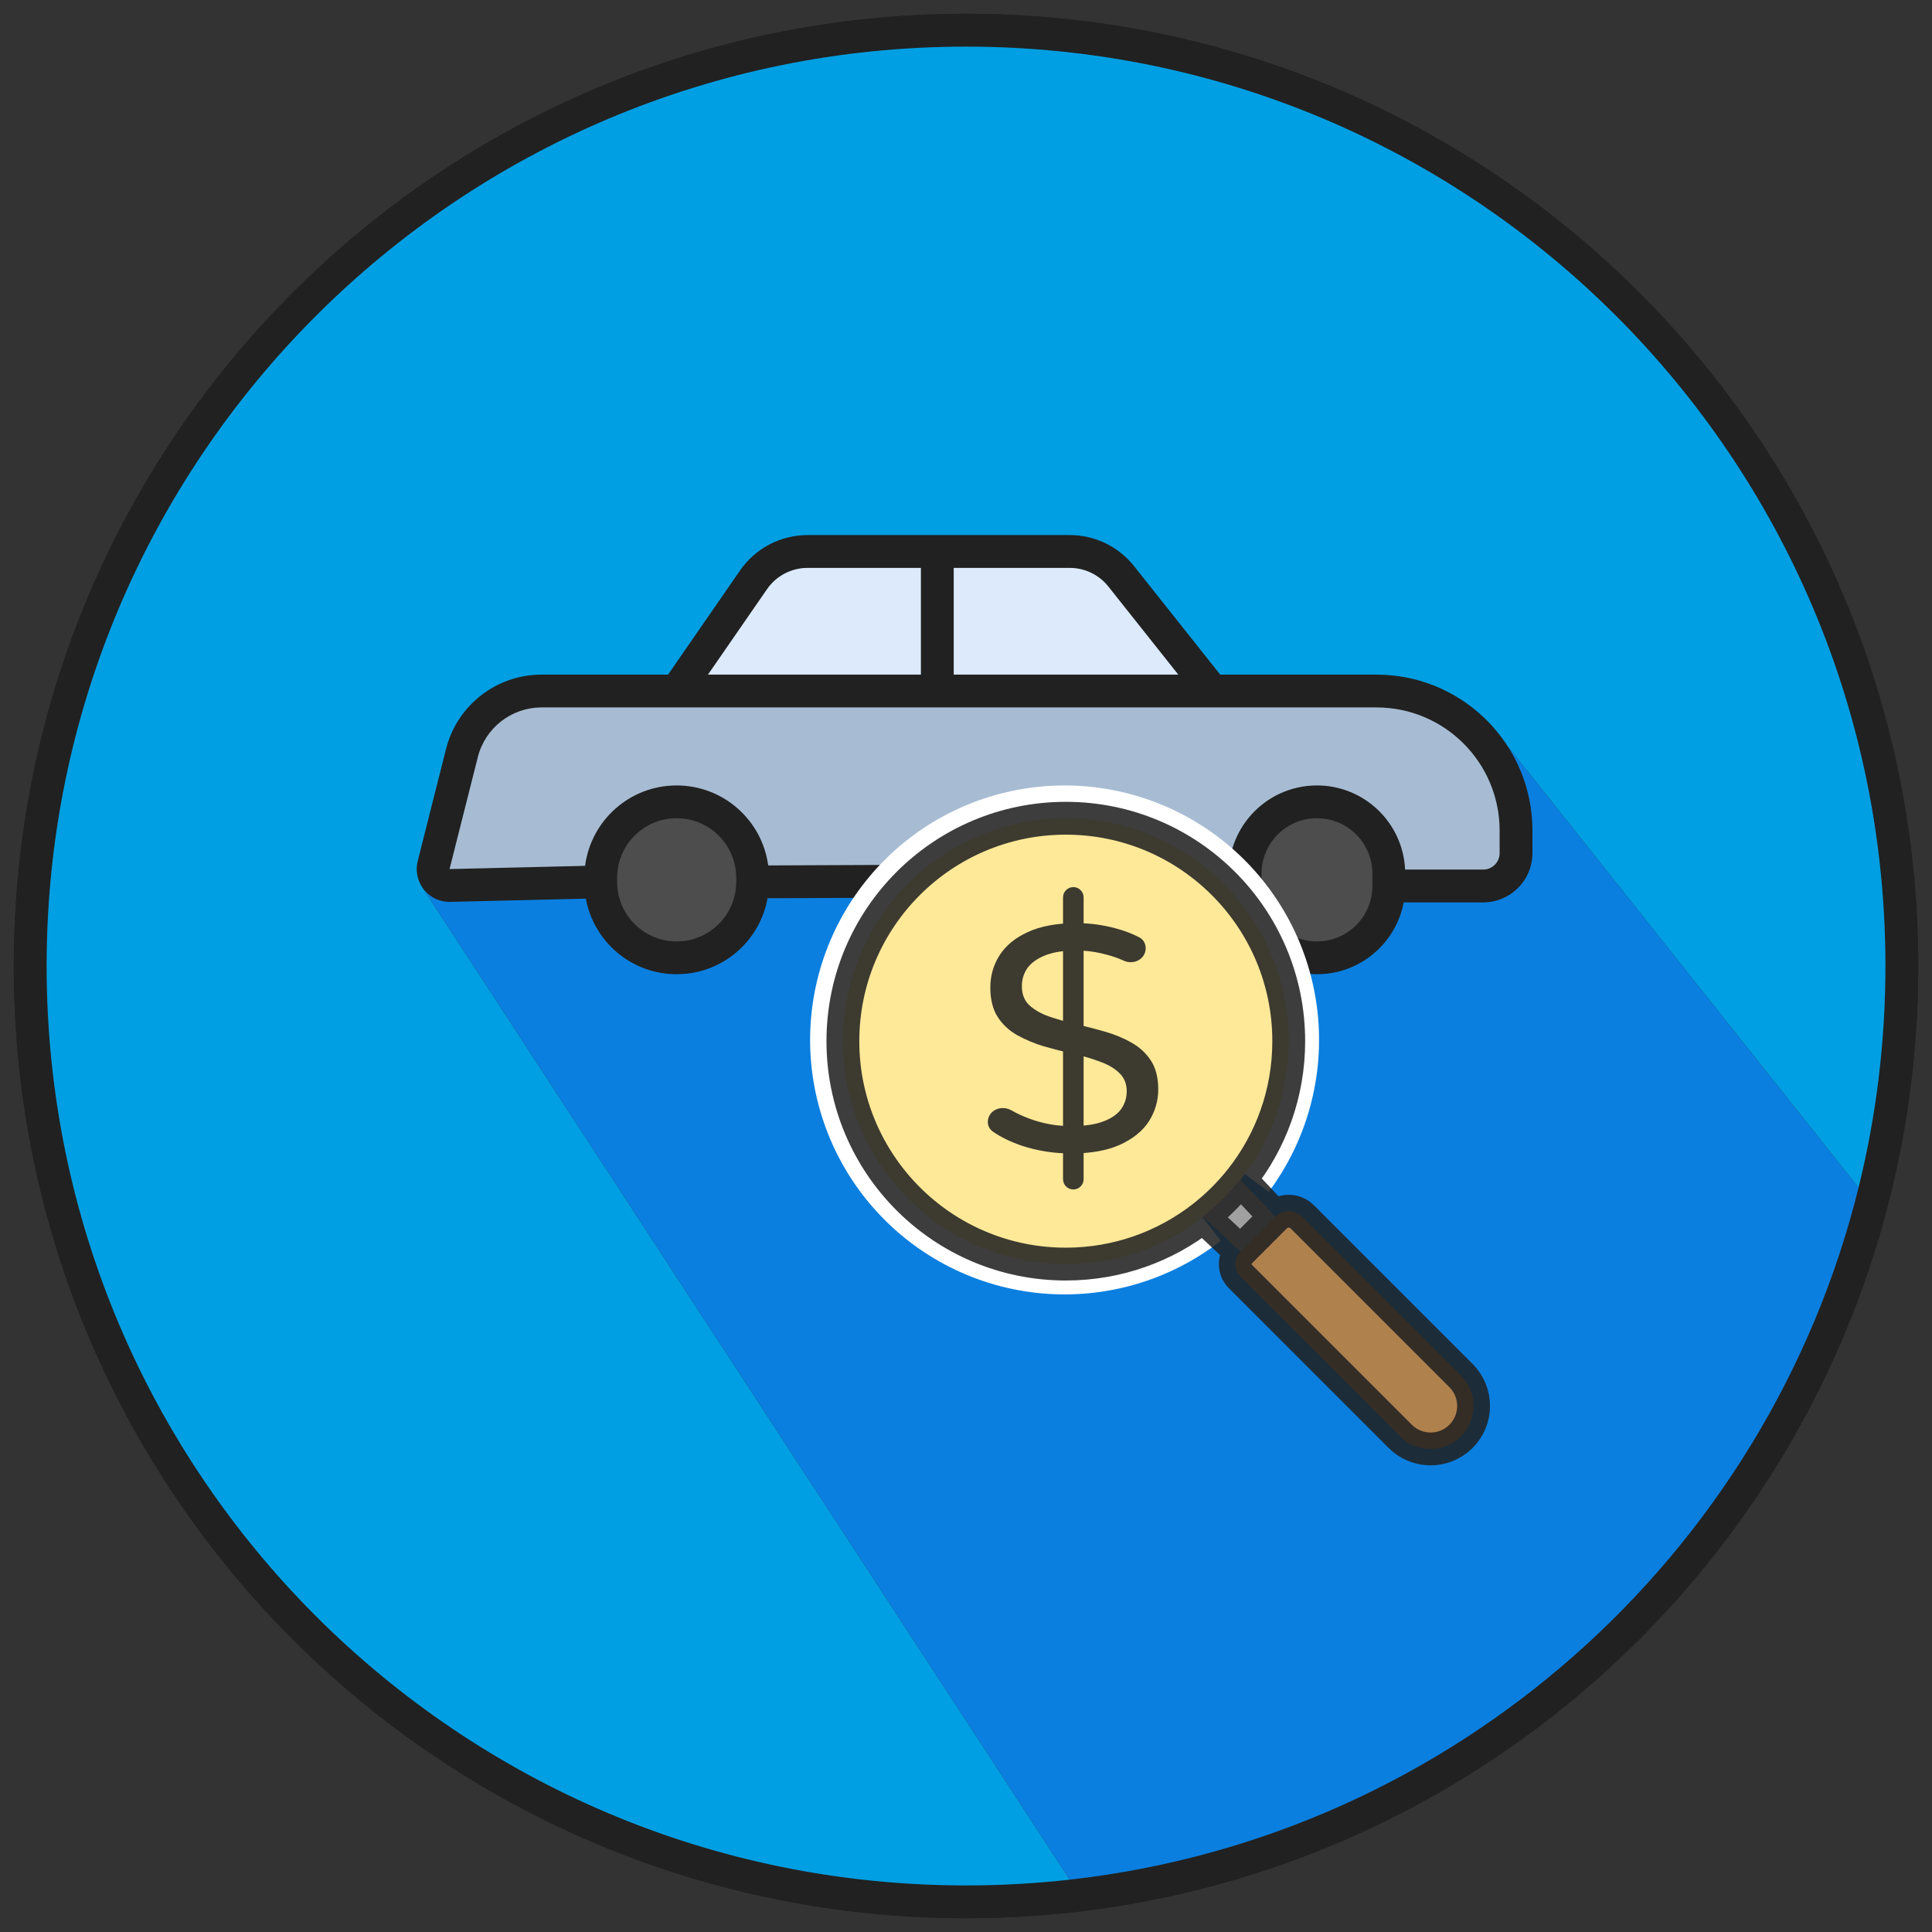 <svg width="128" height="128" viewBox="0 0 128 128" fill="none" xmlns="http://www.w3.org/2000/svg">
<rect x="0" y="0" width="128" height="128" fill="#333333" stroke="none"/>
<path d="M49.86 58.425V58.154C49.86 55.375 47.607 53.123 44.829 53.123C42.051 53.123 39.798 55.375 39.798 58.154V58.425M49.86 58.425C49.86 61.204 47.607 63.456 44.829 63.456C42.051 63.456 39.798 61.204 39.798 58.425M49.86 58.425L82.491 58.289M39.798 58.425L29.808 58.663C29.089 58.68 28.552 58.007 28.728 57.309L30.603 49.887C31.213 47.472 33.385 45.781 35.876 45.781H44.829M92.009 58.697V57.882C92.009 55.253 89.878 53.123 87.25 53.123C84.622 53.123 82.491 55.253 82.491 57.882V58.289M92.009 58.697C92.009 61.326 89.878 63.456 87.25 63.456C84.622 63.456 82.491 61.326 82.491 58.697V58.289M92.009 58.697H98.263C99.465 58.697 100.439 57.723 100.439 56.522V55.026C100.439 49.92 96.299 45.781 91.193 45.781H80.316M44.829 45.781L49.922 38.412C50.734 37.237 52.072 36.535 53.501 36.535H62.096M44.829 45.781H62.096M80.316 45.781L74.28 38.18C73.455 37.141 72.2 36.535 70.873 36.535H62.096M80.316 45.781H62.096M62.096 36.535V45.781M126 64V64C126 29.758 98.242 2 64 2V2C29.758 2 2 29.758 2 64V64C2 98.242 29.758 126 64 126V126C98.242 126 126 98.242 126 64Z" stroke="#212121" stroke-opacity="0.87" stroke-width="2.175" stroke-linecap="round"/>
<path fill-rule="evenodd" clip-rule="evenodd" d="M64.002 3.09C30.361 3.09 3.09 30.361 3.09 64.002C3.09 97.643 30.361 124.914 64.002 124.914C66.325 124.914 68.619 124.784 70.875 124.531C96.365 121.668 117.096 103.075 123.132 78.686C124.296 73.983 124.914 69.064 124.914 64.002C124.914 30.361 97.643 3.09 64.002 3.09ZM0.914 64.002C0.914 29.159 29.159 0.914 64.002 0.914C98.844 0.914 127.09 29.159 127.09 64.002C127.09 98.844 98.844 127.09 64.002 127.09C29.159 127.09 0.914 98.844 0.914 64.002ZM53.503 37.625C52.431 37.625 51.428 38.151 50.819 39.032L46.905 44.695H61.011V37.625H53.503ZM63.186 37.625V44.695H78.065L73.43 38.858C72.811 38.079 71.87 37.625 70.875 37.625H63.186ZM80.843 44.695L75.134 37.506C74.102 36.206 72.534 35.449 70.875 35.449H53.503C51.717 35.449 50.044 36.326 49.029 37.795L44.26 44.695H35.878C32.889 44.695 30.282 46.725 29.55 49.623L27.675 57.045C27.51 57.698 27.658 58.34 28.009 58.835C28.408 59.398 29.071 59.771 29.836 59.752L38.813 59.539C39.336 62.387 41.831 64.546 44.831 64.546C47.84 64.546 50.342 62.373 50.853 59.511L81.445 59.383C81.784 62.29 84.254 64.546 87.252 64.546C90.109 64.546 92.487 62.496 92.997 59.787H98.265C100.067 59.787 101.528 58.326 101.528 56.524V55.028C101.528 52.056 100.273 49.377 98.265 47.492C96.417 45.757 93.93 44.695 91.195 44.695H80.843ZM93.092 57.611H98.265C98.866 57.611 99.353 57.124 99.353 56.524V55.028C99.353 50.523 95.7 46.87 91.195 46.87H35.878C33.885 46.87 32.147 48.224 31.659 50.155L29.784 57.578L38.763 57.364C39.151 54.359 41.72 52.037 44.831 52.037C47.932 52.037 50.494 54.344 50.895 57.335L81.444 57.208C81.779 54.297 84.251 52.037 87.252 52.037C90.39 52.037 92.95 54.509 93.092 57.611ZM44.831 54.212C42.653 54.212 40.888 55.978 40.888 58.155V58.427C40.888 60.605 42.653 62.37 44.831 62.37C47.008 62.37 48.774 60.605 48.774 58.427V58.155C48.774 55.978 47.008 54.212 44.831 54.212ZM87.252 54.212C85.224 54.212 83.581 55.856 83.581 57.883V58.699C83.581 60.727 85.224 62.37 87.252 62.37C89.279 62.37 90.923 60.727 90.923 58.699V57.883C90.923 55.856 89.279 54.212 87.252 54.212Z" fill="#212121" fill-opacity="0.87"/>
<path fill-rule="evenodd" clip-rule="evenodd" d="M64.002 3.09C30.361 3.09 3.09 30.361 3.09 64.002C3.09 97.643 30.361 124.914 64.002 124.914C66.325 124.914 68.619 124.784 70.875 124.531L28.009 58.835C27.658 58.34 27.51 57.698 27.675 57.045L29.55 49.623C30.282 46.725 32.889 44.695 35.878 44.695H44.26L49.029 37.795C50.044 36.326 51.717 35.449 53.503 35.449H70.875C72.534 35.449 74.102 36.206 75.134 37.506L80.843 44.695H91.195C93.93 44.695 96.417 45.757 98.265 47.492C98.886 48.075 99.434 48.733 99.897 49.453L123.132 78.686C124.296 73.983 124.914 69.064 124.914 64.002C124.914 30.361 97.643 3.09 64.002 3.09Z" fill="#009FE3"/>
<path d="M38.813 59.539L29.836 59.752C29.071 59.771 28.408 59.398 28.009 58.835L70.875 124.531C96.365 121.668 117.096 103.075 123.132 78.686L99.897 49.453C100.929 51.061 101.528 52.975 101.528 55.028V56.524C101.528 58.326 100.067 59.787 98.265 59.787H92.997C92.487 62.496 90.109 64.546 87.252 64.546C84.254 64.546 81.784 62.29 81.445 59.383L50.853 59.511C50.342 62.373 47.84 64.546 44.831 64.546C41.831 64.546 39.336 62.387 38.813 59.539Z" fill="#0A7FE0"/>
<path d="M98.265 57.611H93.092C92.95 54.509 90.39 52.037 87.252 52.037C84.251 52.037 81.779 54.297 81.444 57.208L50.895 57.335C50.494 54.344 47.932 52.037 44.831 52.037C41.72 52.037 39.151 54.359 38.763 57.364L29.784 57.578L31.659 50.155C32.147 48.224 33.885 46.87 35.878 46.87H91.195C95.7 46.87 99.353 50.523 99.353 55.028V56.524C99.353 57.124 98.866 57.611 98.265 57.611Z" fill="#A7BCD3"/>
<path d="M40.888 58.155C40.888 55.978 42.653 54.212 44.831 54.212C47.008 54.212 48.774 55.978 48.774 58.155V58.427C48.774 60.605 47.008 62.37 44.831 62.37C42.653 62.37 40.888 60.605 40.888 58.427V58.155Z" fill="#4D4D4D"/>
<path d="M83.581 57.883C83.581 55.856 85.224 54.212 87.252 54.212C89.279 54.212 90.923 55.856 90.923 57.883V58.699C90.923 60.727 89.279 62.37 87.252 62.37C85.224 62.37 83.581 60.727 83.581 58.699V57.883Z" fill="#4D4D4D"/>
<path d="M50.819 39.032C51.428 38.151 52.431 37.625 53.503 37.625H61.011V44.695H46.905L50.819 39.032Z" fill="#DCEAFC"/>
<path d="M63.186 44.695V37.625H70.875C71.87 37.625 72.811 38.079 73.43 38.858L78.065 44.695H63.186Z" fill="#DCEAFC"/>
<path d="M80.884 82.205C77.51 84.83 73.265 86.076 69.008 85.689C64.751 85.303 60.799 83.314 57.953 80.125C55.106 76.935 53.578 72.784 53.676 68.51C53.775 64.237 55.493 60.16 58.483 57.105C61.474 54.05 65.513 52.245 69.783 52.056C74.054 51.866 78.237 53.306 81.487 56.083C84.736 58.861 86.809 62.769 87.286 67.017C87.763 71.266 86.608 75.536 84.056 78.965L70.531 68.899L80.884 82.205Z" fill="white"/>
<path d="M85.382 68.98C85.382 60.823 78.77 54.211 70.613 54.211C62.456 54.211 55.844 60.823 55.844 68.98C55.844 77.137 62.456 83.749 70.613 83.749C74.045 83.749 77.204 82.578 79.712 80.614C80.629 79.896 81.459 79.072 82.183 78.161C84.186 75.64 85.382 72.45 85.382 68.98Z" fill="#FEE998"/>
<path d="M82.183 82.921C81.725 83.378 81.725 84.12 82.183 84.578L92.767 95.162C93.879 96.274 95.682 96.274 96.795 95.162C97.907 94.05 97.907 92.246 96.795 91.134L86.275 80.614C85.782 80.121 84.982 80.121 84.489 80.614L82.183 82.921Z" fill="#AF814D"/>
<path d="M79.712 80.614L82.183 82.921L84.489 80.614L82.183 78.161C81.459 79.072 80.629 79.896 79.712 80.614Z" fill="#A0A0A0"/>
<path d="M82.183 82.921V82.921C81.725 83.378 81.725 84.12 82.183 84.578L92.767 95.162C93.879 96.274 95.682 96.274 96.795 95.162V95.162C97.907 94.05 97.907 92.246 96.795 91.134L86.275 80.614C85.782 80.121 84.982 80.121 84.489 80.614V80.614M82.183 82.921L79.712 80.614M82.183 82.921L84.489 80.614M79.712 80.614C77.204 82.578 74.045 83.749 70.613 83.749C62.456 83.749 55.844 77.137 55.844 68.98C55.844 60.823 62.456 54.211 70.613 54.211C78.77 54.211 85.382 60.823 85.382 68.98C85.382 72.45 84.186 75.64 82.183 78.161M79.712 80.614C80.629 79.896 81.459 79.072 82.183 78.161M84.489 80.614L82.183 78.161" stroke="#212121" stroke-opacity="0.87" stroke-width="2.175"/>
<path d="M71.111 78.806C70.734 78.806 70.429 78.501 70.429 78.124V59.455C70.429 59.079 70.734 58.773 71.111 58.773C71.487 58.773 71.793 59.079 71.793 59.455V78.124C71.793 78.501 71.487 78.806 71.111 78.806ZM70.961 76.419C69.825 76.419 68.738 76.249 67.701 75.907C66.933 75.645 66.286 75.327 65.76 74.956C65.441 74.73 65.364 74.304 65.531 73.951C65.786 73.414 66.489 73.268 67.005 73.561C67.368 73.768 67.77 73.954 68.212 74.117C69.093 74.444 70.01 74.608 70.961 74.608C71.828 74.608 72.531 74.508 73.071 74.309C73.611 74.11 74.009 73.84 74.265 73.499C74.52 73.144 74.648 72.746 74.648 72.306C74.648 71.794 74.478 71.382 74.137 71.07C73.81 70.757 73.377 70.509 72.837 70.324C72.311 70.125 71.729 69.955 71.089 69.813C70.45 69.671 69.803 69.507 69.15 69.322C68.511 69.124 67.921 68.875 67.381 68.576C66.855 68.278 66.429 67.88 66.102 67.383C65.776 66.872 65.612 66.218 65.612 65.422C65.612 64.655 65.811 63.952 66.209 63.313C66.621 62.659 67.246 62.141 68.084 61.757C68.937 61.359 70.017 61.16 71.324 61.16C72.19 61.16 73.05 61.274 73.902 61.501C74.483 61.656 75.011 61.857 75.486 62.104C75.867 62.302 76.001 62.766 75.838 63.163C75.619 63.693 74.971 63.885 74.45 63.647C74.106 63.49 73.753 63.364 73.391 63.27C72.68 63.071 71.991 62.972 71.324 62.972C70.485 62.972 69.796 63.078 69.257 63.291C68.717 63.505 68.319 63.789 68.063 64.144C67.822 64.499 67.701 64.897 67.701 65.337C67.701 65.863 67.864 66.282 68.191 66.595C68.532 66.907 68.965 67.156 69.491 67.341C70.031 67.525 70.62 67.696 71.26 67.852C71.899 67.994 72.538 68.157 73.178 68.342C73.831 68.527 74.421 68.768 74.947 69.067C75.486 69.365 75.92 69.763 76.246 70.26C76.573 70.757 76.737 71.397 76.737 72.178C76.737 72.931 76.531 73.634 76.119 74.288C75.707 74.927 75.067 75.446 74.201 75.844C73.348 76.227 72.268 76.419 70.961 76.419Z" fill="#212121" fill-opacity="0.87"/>
</svg>

